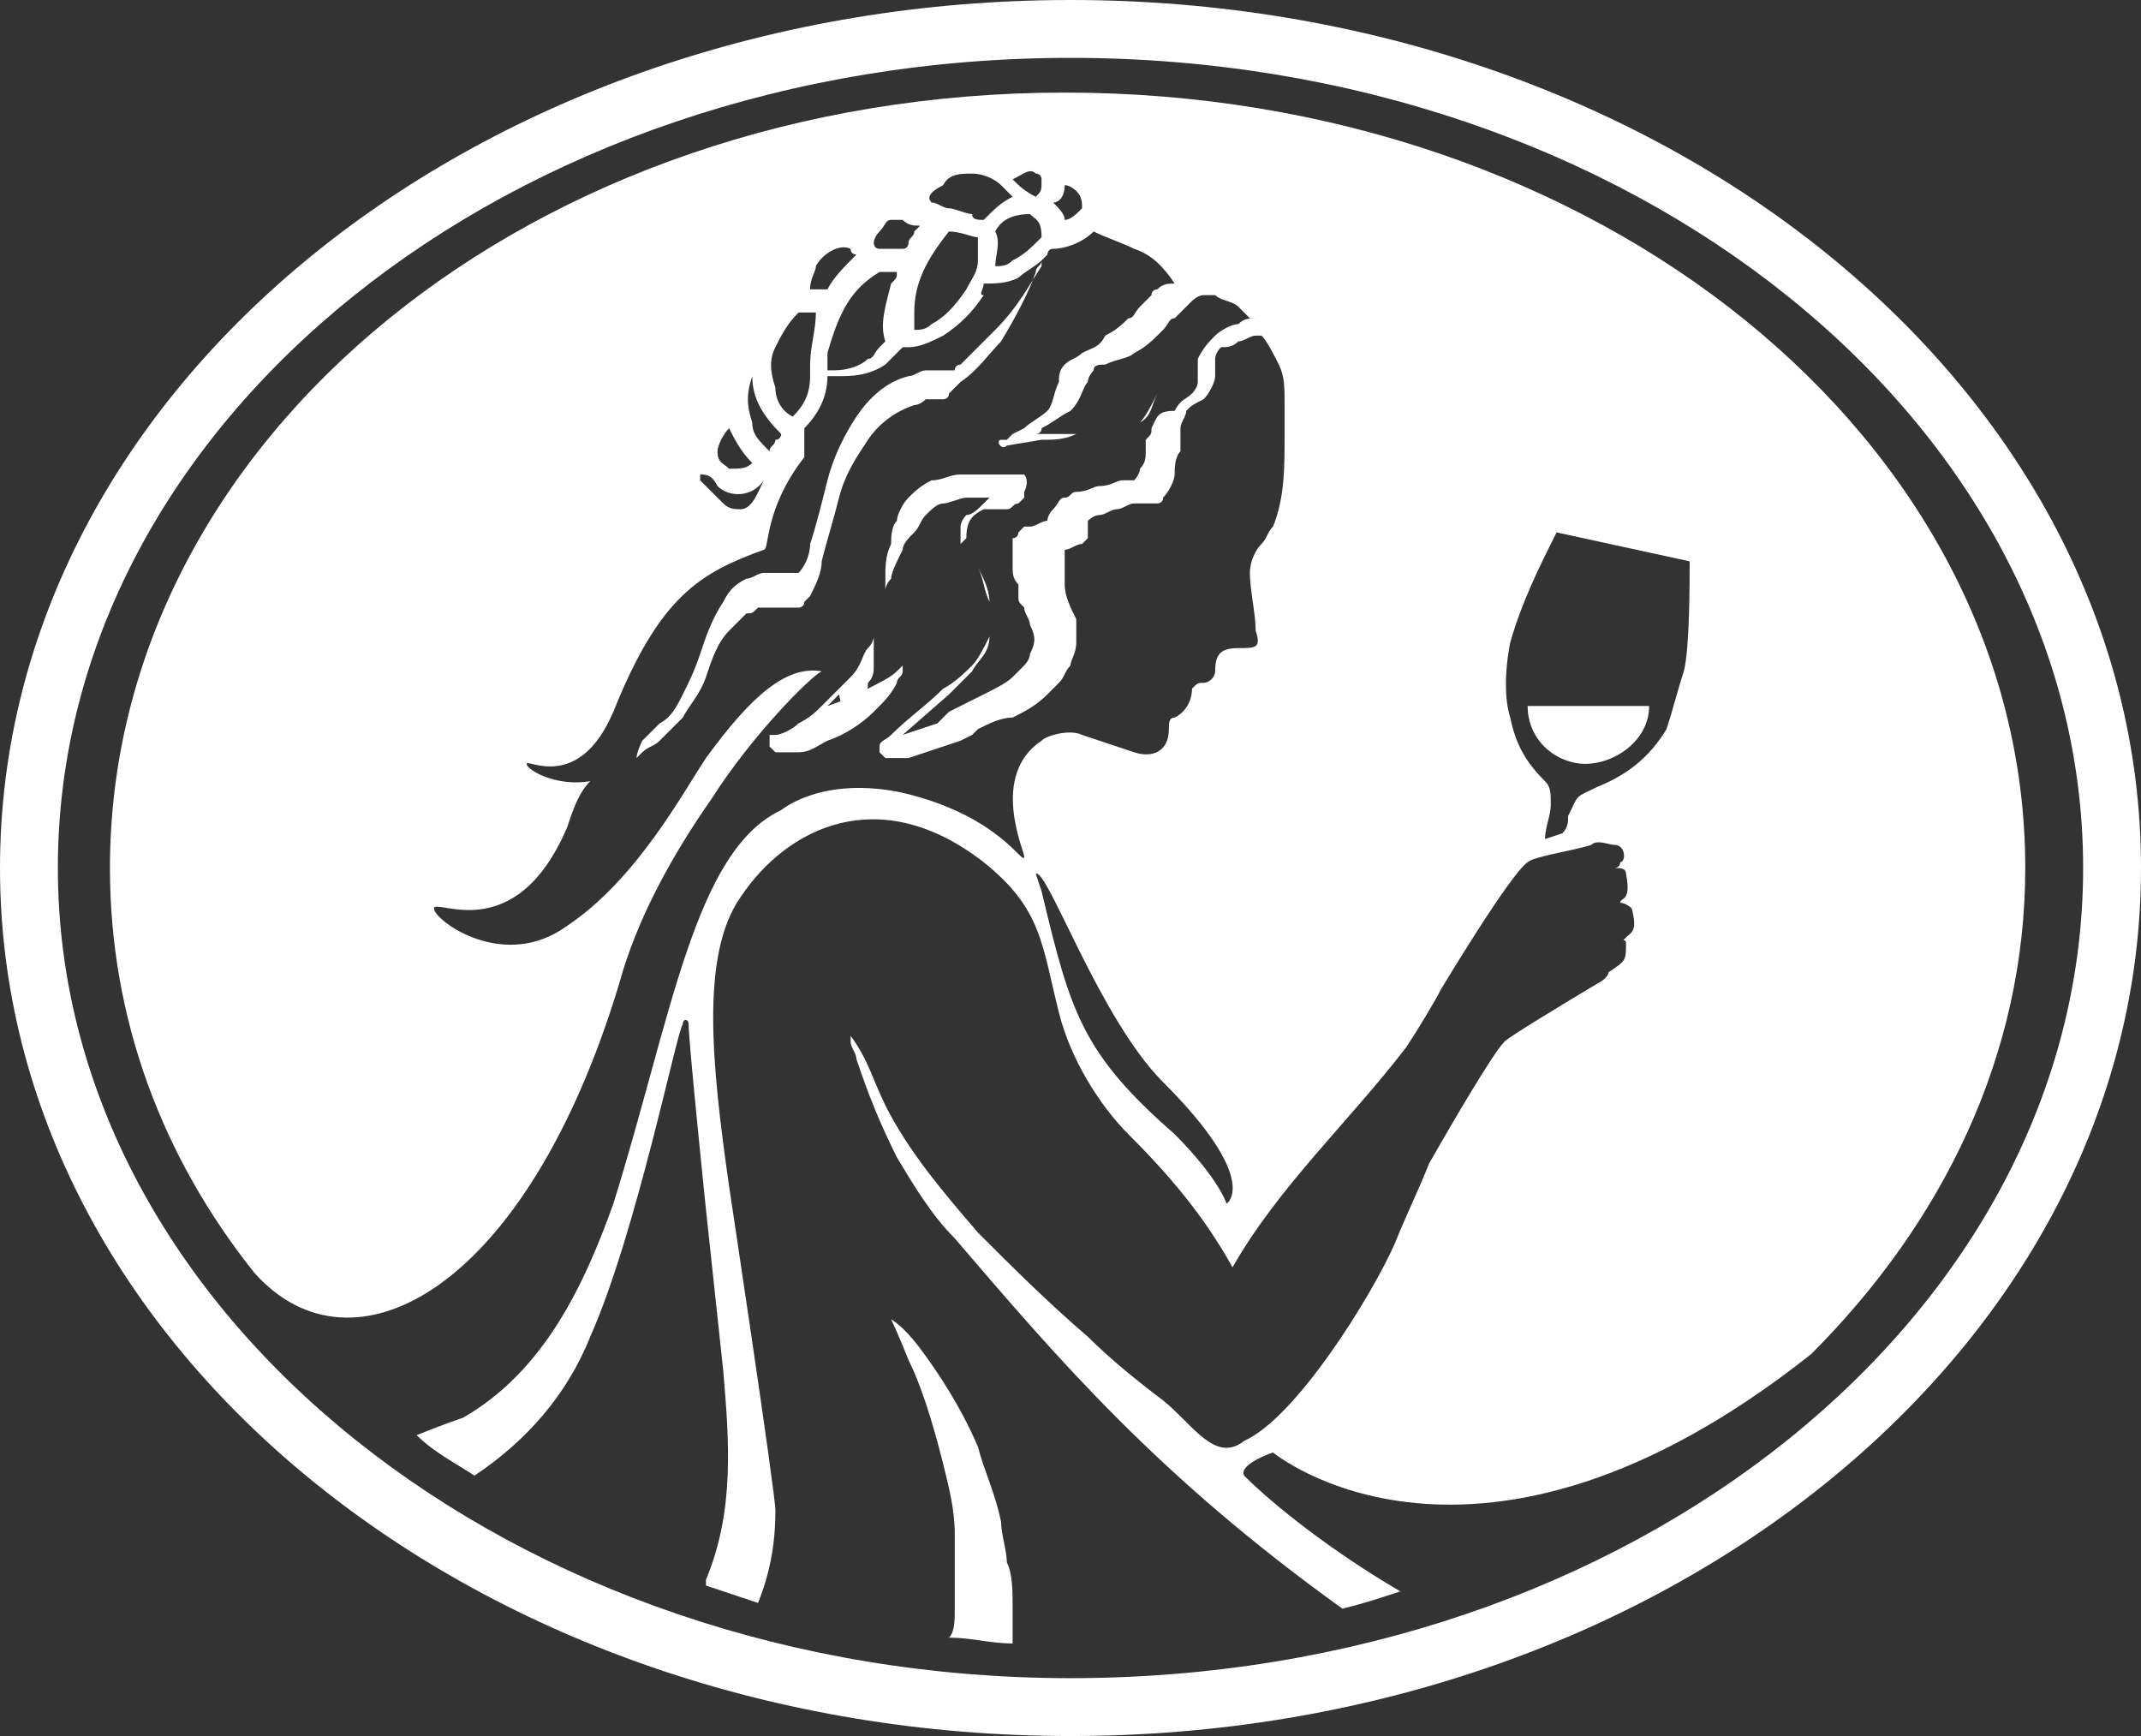 <?xml version="1.0" encoding="utf-8"?>
<!-- Generator: Adobe Illustrator 19.0.0, SVG Export Plug-In . SVG Version: 6.00 Build 0)  -->
<svg version="1.1" id="Layer_1" xmlns="http://www.w3.org/2000/svg" xmlns:xlink="http://www.w3.org/1999/xlink" x="0px" y="0px"
	 width="37px" height="30px" viewBox="3 2 37 30" style="enable-background:new 3 2 37 30;" xml:space="preserve">
<rect x="3" y="2" width="37" height="30" fill="#333333" stroke="none"/>
<g>
	<g id="XMLID_136_">
		<path id="XMLID_159_" style="fill:#FFFFFF;" d="M21.5,32C11.3,32,3,25.3,3,17S11.3,2,21.5,2S40,8.7,40,17S31.7,32,21.5,32z
			 M21.5,3C11.8,3,4,9.3,4,17s7.9,14,17.5,14C31.2,31,39,24.7,39,17S31.2,3,21.5,3z"/>
		<g id="XMLID_137_">
			<path id="XMLID_158_" style="fill:#FFFFFF;" d="M30.4,15.2c0.5,0,1.1-0.4,1.1-1h-2.1C29.4,14.8,29.9,15.2,30.4,15.2z"/>
			<path id="XMLID_141_" style="fill:#FFFFFF;" d="M13.7,19c0.3-1.1,0.9-2.2,1.6-3.2c0.7-1.1,1.7-2.1,1.9-2.2
				c-0.6-0.1-1.2,0.4-2,1.5c-0.4,0.6-1.2,2.1-2.4,2.9c-1.1,0.8-2.3-0.1-2.3-0.3c0-0.2,1.4,0.7,2.3-1.4c0.1-0.3,0.2-0.6,0.4-0.8
				c-0.6,0.1-1.1-0.2-1.1-0.3s0.9,0.5,1.5-0.9c0.8-2,1.5-2.4,2.6-2.8c0.1,0,0-0.7,0.7-1.6V9.5V9.4c0.2-0.2,0.4-0.5,0.4-0.9
				c0.1,0,0.1,0,0.2,0c0.2,0,0.5,0,0.8-0.2c0.1-0.1,0.2-0.2,0.3-0.3l0,0h0.1c0.2,0,0.4-0.1,0.6-0.2c0.3-0.2,0.5-0.4,0.7-0.7l0,0
				c-0.1,0,0-0.1,0-0.2c0.2,0,0.4,0,0.6-0.1c0.1-0.1,0.3-0.2,0.4-0.3v0.1c-0.2,0.3-0.4,0.7-0.8,1.1c-0.2,0.2-0.4,0.4-0.6,0.6
				c0,0-0.1,0-0.1,0.1h-0.1h-0.1h-0.1h-0.1l0,0l0,0H19c-0.1,0-0.2,0.1-0.3,0.1c-0.4,0.1-0.7,0.4-0.9,0.7c-0.2,0.3-0.4,0.7-0.5,1.1
				c-0.1,0.4-0.2,0.8-0.3,1.1c0,0.2-0.1,0.4-0.2,0.5l0,0l0,0l0,0l0,0l0,0l0,0c-0.1,0-0.2,0-0.3,0s-0.2,0-0.3,0
				c-0.1,0-0.2,0.1-0.3,0.1c-0.2,0.1-0.3,0.2-0.4,0.4c-0.2,0.3-0.3,0.6-0.4,0.9c-0.1,0.3-0.2,0.5-0.3,0.7s-0.2,0.4-0.4,0.5
				c-0.1,0.1-0.2,0.2-0.3,0.3C14,15,14,15.1,14,15.1s0,0,0.1-0.1s0.2-0.1,0.3-0.2c0.1-0.1,0.3-0.3,0.4-0.4c0.1-0.2,0.3-0.4,0.4-0.7
				c0.1-0.3,0.2-0.6,0.4-0.8c0.1-0.1,0.2-0.2,0.3-0.3c0.1,0,0.1,0,0.2-0.1c0.1,0,0.2,0,0.2,0c0.1,0,0.2,0,0.3,0l0,0l0,0l0,0l0,0
				c0,0,0,0,0.1,0h0.1c0,0,0.1,0,0.1-0.1l0.1-0.1c0.1-0.2,0.2-0.4,0.2-0.6c0.1-0.4,0.2-0.7,0.3-1.1c0.1-0.4,0.3-0.7,0.5-1
				c0.2-0.3,0.5-0.5,0.8-0.6C18.9,9,19,8.9,19,8.9h0.1l0,0l0,0l0,0l0,0h0.1h0.1c0,0,0.1,0,0.1-0.1l0.1-0.1l0.1-0.1
				c0.3-0.2,0.5-0.5,0.7-0.7c0.3-0.5,0.5-0.9,0.6-1.2c0-0.1,0.1-0.1,0.1-0.2c0,0,0,0,0.1-0.1c0,0,0-0.1,0.1-0.1
				c0.2,0,0.5-0.1,0.7-0.3l0,0c0.2,0.1,0.5,0.2,0.7,0.3c0.3,0.1,0.5,0.3,0.7,0.6c-0.1,0-0.2,0-0.3,0.1c0,0-0.1,0-0.1,0.1L23,7
				l-0.1,0.1c-0.1,0.1-0.1,0.1-0.2,0.2s-0.1,0.2-0.2,0.2c-0.1,0.1-0.2,0.2-0.4,0.3C22,8,21.9,8,21.7,8.1c-0.1,0.1-0.2,0.1-0.3,0.2
				c-0.1,0.1-0.1,0.2-0.1,0.3c-0.1,0.2-0.1,0.4-0.2,0.5c-0.1,0.1-0.3,0.2-0.4,0.3l-0.2,0.1l-0.1,0.1h-0.1l0,0l0,0l0,0
				c-0.1,0,0,0.2,0.1,0.1l0,0l0,0L21,9.6c0.2,0,0.4,0,0.6-0.1c0.1,0,0.2,0,0.3,0c0.1,0,0.2,0,0.3,0c0.2,0,0.4-0.1,0.5-0.2
				S22.9,9,23,8.8c-0.1,0.2-0.1,0.4-0.3,0.5c-0.1,0.1-0.3,0.2-0.5,0.2c-0.1,0-0.2,0-0.3,0c-0.1,0-0.2,0-0.3,0c-0.2,0-0.4,0-0.6,0
				h-0.1c0,0,0.1,0,0.1-0.1c0.2-0.1,0.3-0.2,0.5-0.3c0.2-0.2,0.2-0.4,0.3-0.5c0-0.1,0.1-0.2,0.1-0.2c0-0.1,0.1-0.1,0.2-0.1
				c0.2-0.1,0.4-0.1,0.5-0.2c0.2-0.1,0.3-0.2,0.5-0.4c0.1-0.1,0.1-0.2,0.2-0.2c0.1-0.1,0.1-0.1,0.2-0.2l0.1-0.1l0,0l0,0
				c0,0,0.1-0.1,0.2-0.1s0.1,0,0.2,0l0,0c0.1,0.1,0.3,0.1,0.4,0.2l0.1,0.1l0,0l0,0l0,0l0.1,0.1l0,0c0,0,0,0,0.1,0
				c-0.1,0-0.2,0-0.3,0.1c-0.1,0-0.3,0.1-0.4,0.2S23.8,8,23.7,8.2v0.1v0.1c0,0.1,0,0.1,0,0.2c0,0.1-0.1,0.2-0.1,0.2
				c-0.1,0.1-0.2,0.1-0.3,0.3c-0.3,0-0.3,0.1-0.4,0.3c0,0.1,0,0.1-0.1,0.2v0.2c0,0.1,0,0.2-0.1,0.3c0,0.1-0.1,0.2-0.1,0.2l0,0l0,0
				l0,0l0,0h-0.2c-0.1,0-0.2,0.1-0.4,0.1c-0.1,0-0.2,0.1-0.4,0.1c-0.1,0-0.1,0.1-0.2,0.1s-0.1,0.1-0.2,0.2c-0.1,0.1-0.1,0.2-0.1,0.2
				c-0.1,0-0.2,0.1-0.3,0.1h-0.1l-0.1,0.1c0,0,0,0.1-0.1,0.1l0,0c0,0,0,0,0,0.1s0,0.2,0,0.4c0,0.1,0,0.2,0.1,0.3c0,0,0,0.1,0,0.2
				c0,0.1,0,0.1,0.1,0.2c0,0.1,0.1,0.2,0.1,0.3c0.1,0.2,0.1,0.3,0,0.5c0,0.1-0.1,0.2-0.1,0.2c-0.1,0.1-0.1,0.1-0.2,0.2
				c-0.1,0.1-0.3,0.2-0.5,0.3s-0.4,0.2-0.6,0.3l-0.1,0.1l-0.1,0.1l-0.3,0.1l-0.3,0.1l0.8-0.7c0.1-0.1,0.3-0.3,0.4-0.4
				c0.1-0.2,0.3-0.3,0.3-0.6c0-0.2,0-0.4,0-0.6c0-0.2-0.1-0.4-0.2-0.6c0.1,0.2,0.1,0.4,0.2,0.6c0,0.2,0,0.4,0,0.6
				c-0.1,0.2-0.2,0.4-0.3,0.5c-0.1,0.1-0.3,0.3-0.5,0.4c-0.3,0.3-0.6,0.5-0.9,0.8c-0.1,0.1-0.2,0.1-0.2,0.2l0,0l0,0
				c0-0.1,0,0.1,0,0.1s0,0,0.1,0.1h0.1l0,0l0,0l0,0h0.1h0.2l0.6-0.2l0.3-0.1l0.2-0.1l0.1-0.1c0.2-0.1,0.4-0.2,0.6-0.2
				c0.2-0.1,0.4-0.2,0.6-0.4c0.1-0.1,0.2-0.2,0.2-0.2c0.1-0.1,0.1-0.2,0.2-0.3c0-0.1,0.1-0.2,0.1-0.4c0-0.1,0-0.2,0-0.4
				c-0.1-0.2-0.2-0.4-0.2-0.6c0-0.1,0-0.2,0-0.3s0-0.2,0-0.3l0,0l0,0l0,0l0,0c0.1,0,0.2-0.1,0.3-0.1l0,0l0.1-0.1v-0.1c0,0,0,0,0-0.1
				s0-0.1,0-0.1s0.1-0.1,0.2-0.1s0.2-0.1,0.3-0.1c0.1,0,0.2-0.1,0.3-0.1h0.2h0.1c0,0,0,0,0.1,0c0,0,0.1,0,0.1-0.1
				c0.1-0.1,0.2-0.3,0.2-0.4c0-0.1,0-0.3,0.1-0.4V9.6c0-0.1,0-0.1,0-0.2c0-0.1,0.1-0.2,0.1-0.3C23.6,9,23.6,9,23.8,8.9
				C23.9,8.8,24,8.6,24,8.5s0-0.1,0-0.2V8.2l0,0l0,0l0,0c0,0,0-0.1,0.1-0.2c0.1,0,0.2,0,0.3-0.1c0.1,0,0.2-0.1,0.3-0.1h0.1
				c0.1,0.1,0.2,0.3,0.3,0.5c0.1,0.2,0.1,0.4,0.1,0.7c0,0.1,0,0.3,0,0.5c0,0.6,0,1.1-0.2,1.6c-0.1,0.1-0.1,0.2-0.2,0.3
				s-0.2,0.3-0.2,0.5c0,0.3,0.1,0.7,0.1,1c0.1,0.3,0,0.3-0.3,0.3S24,13.3,24,13.6c0,0.1-0.1,0.2-0.2,0.2s-0.1,0-0.2,0.1
				c0,0.2-0.1,0.4-0.3,0.5c-0.1,0-0.1,0.1-0.1,0.2c0,0.4-0.3,0.5-0.6,0.4c-0.3-0.1-0.6-0.2-0.9-0.3c-0.2-0.1-0.6,0-0.7,0.1
				c-0.9,0.6-0.3,1.9-0.3,2c0,0.2-0.4-0.7-2.1-1.1c-1.4-0.3-2.1,0.3-2.1,0.3c-1.5,0.7-1.9,3.6-2.9,6.8c-0.5,1.4-1.2,2.9-2.6,3.7
				c0,0-0.3,0.1-0.8,0.3c0.3,0.3,0.7,0.5,1,0.7c0.9-0.6,1.6-1.4,2-2.4c0.8-1.8,1.5-5.3,1.6-5.4c0-0.1,0.1-0.1,0.1,0
				c0,0.3,0.3,3.2,0.3,3.2s0,0,0.3,2.8c0.1,1.2,0.2,2.4-0.3,3.6v0.1c0.3,0.1,0.6,0.2,0.9,0.3c0.2-0.5,0.3-1,0.3-1.6
				c0-0.3-0.8-5.6-0.8-5.6c-0.3-2.1-0.5-4,0.2-5c0.8-1.2,2.4-2,4.2-0.6c1,0.8,1,1.4,1.3,2.6c0.2,0.8,0.7,1.6,1.2,2.1
				c0.7,0.7,1.3,1.4,1.8,2.3c0.8-1.4,2-2.5,3-3.8c0.2-0.3,0.5-0.8,0.6-1c0,0,1.2-2,1.5-2.2c0.1-0.1,0.8-0.2,1.1-0.3
				c0.1-0.1,0.3,0,0.4,0c0.2,0,0.2,0.3,0.1,0.3c0,0.1-0.1,0.1-0.1,0.1c0.1,0,0.2,0,0.2,0.1c0.1,0.5-0.1,0.4-0.1,0.5
				c0,0,0.1,0,0.2,0.1c0.1,0.4,0,0.4-0.1,0.5c-0.1,0.1,0,0,0,0.1c0,0.3,0,0.3-0.3,0.5c0,0,0,0.1-0.2,0.2c-0.5,0.3-1.5,0.9-1.6,1
				c-0.2,0.2-0.9,1.4-1.3,2.1c-0.2,0.5-0.4,0.9-0.6,1.4c-0.4,0.9-1.7,3-2.6,3.4c-0.5,0.4-0.9-0.3-1.4-0.7c-0.4-0.3-0.9-0.7-1.3-1.1
				c-0.7-0.6-1.3-1.2-1.9-1.8c-0.6-0.7-1.2-1.4-1.6-2.2c-0.2-0.4-0.3-0.8-0.6-1.2V20c0,0.1,0.1,0.2,0.1,0.3c0.2,0.6,0.4,1.1,0.7,1.7
				c0.3,0.5,0.6,1,1,1.4c1.8,2.1,3.5,4.1,6.7,6.4c0.4-0.1,0.7-0.2,1-0.3c-1.2-0.7-2.2-1.5-2.7-2c-0.1-0.2,0.5-0.4,0.5-0.4
				s3.5,2.9,9.3-1.7c2.3-2.3,3.7-5.2,3.7-8.4c0-7.4-7.4-13.4-16.6-13.4S4.9,9.6,4.9,17c0,2.6,0.9,5,2.5,7
				C9.1,25.9,12.1,24.3,13.7,19z M20.2,9.7L20.2,9.7L20.2,9.7z M24.2,22.8c-0.2-0.5-0.8-1.1-0.9-1.2c-1.6-1.4-1.8-2.1-2.3-4.2
				c-0.1-0.3-0.1-0.3-0.1-0.3c0.2-0.1,1.1,2.5,2.2,3.6C24.8,22.4,24.2,22.8,24.2,22.8z M29.1,13.1c0.2-0.7,0.5-1.3,0.8-1.9l2.3,0.5
				c0,0.4,0,1.5-0.1,1.9c-0.1,0.3-0.2,0.7-0.3,1c-0.3,0.5-0.7,0.8-1.2,1c-0.4,0.2-0.3,0.1-0.5,0.5c0,0.1,0,0.2-0.1,0.3l-0.3,0.1
				c0-0.2,0.1-0.4,0.1-0.6c0-0.2,0-0.3-0.1-0.4c-0.3-0.3-0.5-0.6-0.6-1.1C29,14.1,29,13.6,29.1,13.1z M21.4,5.2
				c0.1,0,0.2,0.1,0.2,0.1c0.1,0.1,0.1,0.2,0.1,0.3l0,0c-0.1,0.1-0.2,0.2-0.3,0.2c0-0.1-0.1-0.2-0.2-0.3C21.3,5.5,21.4,5.4,21.4,5.2
				z M19.9,6.5c0,0.2-0.1,0.3-0.2,0.5l0,0c-0.2,0.3-0.4,0.5-0.6,0.6c-0.1,0.1-0.2,0.1-0.3,0.1c0-0.1,0-0.2,0-0.3
				c0-0.5,0.2-0.9,0.6-1.4c0.2,0,0.4,0.1,0.5,0.1C19.9,6.3,19.9,6.4,19.9,6.5z M21,6.1c-0.2,0.2-0.3,0.3-0.5,0.4
				c-0.1,0.1-0.2,0.1-0.3,0.1c0-0.2,0.1-0.4,0-0.6c0.1-0.2,0.3-0.3,0.6-0.3C20.9,5.8,21,5.8,21,6.1C21.1,6.1,21.1,6.1,21,6.1z
				 M20.9,5C21,5,21,5.1,21,5.1c0,0.2,0,0.2-0.1,0.3c-0.2-0.1-0.3-0.2-0.4-0.3C20.7,5,20.8,4.9,20.9,5z M19.3,5.2
				C19.4,5,19.6,5,19.8,5c0.2,0,0.4,0.1,0.5,0.2c0.1,0.1,0.1,0.1,0.2,0.2c-0.2,0.1-0.3,0.2-0.5,0.4c-0.1,0-0.2,0-0.2-0.1
				c-0.1,0-0.3-0.1-0.4-0.1s-0.2-0.1-0.3-0.1l0,0C19,5.4,19.1,5.3,19.3,5.2z M18.2,6c0.1-0.1,0.1-0.2,0.2-0.2h0.1c0.1,0,0.1,0,0.1,0
				c0.1,0.1,0.2,0.1,0.3,0.1L18.8,6c0,0.1-0.1,0.1-0.1,0.2c0,0,0,0.1-0.1,0.1h-0.1c-0.1,0-0.2,0-0.3,0s-0.1-0.1-0.1-0.1
				C18.1,6.2,18.1,6.1,18.2,6z M18.2,6.7C18.3,6.7,18.3,6.7,18.2,6.7c0.2,0,0.3,0,0.3,0c0,0.1,0,0.1-0.1,0.2c-0.1,0.4-0.2,0.7-0.1,1
				L18.2,8c-0.1,0.1-0.1,0.2-0.2,0.2c-0.1,0.1-0.3,0.2-0.6,0.2h-0.1l0,0c0-0.1,0-0.2,0-0.3C17.5,7.4,17.7,7,18.2,6.7z M17.1,6.6
				c0.1-0.2,0.4-0.4,0.6-0.3c0,0.1,0.1,0.1,0.1,0.1c-0.2,0.2-0.4,0.4-0.5,0.6c-0.1,0-0.2,0-0.3,0C17,6.8,17.1,6.7,17.1,6.6z M16.4,8
				c0.1-0.2,0.2-0.4,0.4-0.6c0.1,0,0.2,0,0.3,0C17.1,7.7,17,8,17,8.3c0,0.1,0,0.1,0,0.2c0,0.3-0.1,0.5-0.3,0.7
				c-0.2-0.1-0.3-0.3-0.3-0.5C16.3,8.4,16.3,8.2,16.4,8z M16,8.5c0,0.4,0.2,0.7,0.5,1c0,0,0,0.1-0.1,0.1c0,0.1-0.1,0.1-0.1,0.2
				C16.1,9.6,16,9.5,16,9.3C15.9,9,15.9,8.8,16,8.5z M15.4,9.8c0-0.1,0.1-0.3,0.2-0.4c0.1,0.2,0.2,0.4,0.4,0.6
				c-0.1,0.1-0.2,0.1-0.4,0.1l0,0C15.5,10,15.4,10,15.4,9.8L15.4,9.8z M15.4,10.4c0.2,0.2,0.6,0.2,0.8-0.1c-0.1,0.2-0.2,0.5-0.4,0.5
				c-0.1,0-0.2,0-0.3-0.1s-0.1-0.1-0.4-0.4v-0.1C15.2,10.2,15.3,10.2,15.4,10.4z"/>
			<path id="XMLID_140_" style="fill:#FFFFFF;" d="M17.8,14.2c0.1-0.1,0.2-0.2,0.2-0.4c0.1-0.1,0.1-0.2,0.1-0.3s0-0.2,0-0.3
				s0-0.1,0-0.2v-0.1c0,0,0,0,0,0.1c0,0,0,0.1-0.1,0.2c-0.1,0.1-0.1,0.3-0.3,0.5l-0.1,0.1l-0.1,0.1c-0.1,0.1-0.2,0.2-0.3,0.3
				s-0.2,0.2-0.4,0.3c-0.1,0.1-0.3,0.2-0.4,0.2h-0.1l0,0l0,0l0,0l0,0l0,0l0,0l0,0c0,0.1,0,0.1,0,0.2l0.1,0.1l0,0l0,0l0,0l0,0h0.1
				c0.1,0,0.2,0,0.3,0c0.2,0,0.3-0.1,0.5-0.2c0.3-0.1,0.6-0.3,0.8-0.5s0.3-0.3,0.4-0.5c0-0.1,0.1-0.1,0.1-0.2v-0.1l0,0l-0.1,0.1
				c-0.1,0.1-0.3,0.2-0.5,0.3s-0.4,0.2-0.7,0.3c0.1-0.1,0.1-0.1,0.2-0.2C17.6,14.5,17.7,14.4,17.8,14.2z"/>
			<path id="XMLID_139_" style="fill:#FFFFFF;" d="M20.7,10.2C20.6,10.1,20.6,10.1,20.7,10.2L20.7,10.2c-0.1,0-0.1,0-0.2,0
				s-0.3,0-0.4,0c-0.2,0-0.3,0-0.5,0s-0.3,0.1-0.5,0.1c-0.2,0.1-0.3,0.2-0.4,0.3c-0.1,0.1-0.2,0.3-0.2,0.4c-0.1,0.1-0.1,0.3-0.1,0.4
				c-0.1,0.2-0.1,0.4-0.1,0.6c0,0.1,0,0.2,0,0.2s0-0.1,0.1-0.2c0-0.1,0.1-0.3,0.2-0.5c0-0.1,0.1-0.2,0.2-0.3
				c0.1-0.1,0.1-0.2,0.2-0.3c0.1-0.1,0.2-0.2,0.3-0.2c0.1,0,0.3-0.1,0.4-0.1s0.3,0,0.4,0l0,0L20,10.7c-0.1,0.1-0.2,0.2-0.3,0.2
				c-0.1,0.1-0.1,0.2-0.1,0.2c0,0.1,0,0.1,0,0.2v0.1l0,0l0.1-0.1c0-0.3,0.1-0.4,0.3-0.5c0,0,0.1,0,0.2,0h0.1c0,0,0,0,0.1,0l0,0
				c0.1,0,0.1-0.1,0.2-0.1l0.1-0.1l0,0l0,0l0,0l0,0c0,0.1,0-0.2,0-0.1C20.8,10.3,20.7,10.2,20.7,10.2z"/>
			<path id="XMLID_138_" style="fill:#FFFFFF;" d="M20.4,29c0-0.2-0.1-0.5-0.1-0.7c-0.1-0.5-0.3-0.9-0.4-1.3c-0.3-0.7-0.7-1.3-1-1.7
				c-0.3-0.4-0.5-0.5-0.5-0.5s0.1,0.2,0.3,0.7c0.2,0.4,0.4,1,0.6,1.8c0.1,0.4,0.2,0.8,0.2,1.2c0,0.2,0,0.4,0,0.6s0,0.4,0,0.7
				c0,0.2,0,0.4-0.1,0.5c0.4,0,0.7,0.1,1.1,0.1c0-0.2,0-0.4,0-0.6C20.5,29.5,20.5,29.2,20.4,29z"/>
		</g>
	</g>
</g>
</svg>
